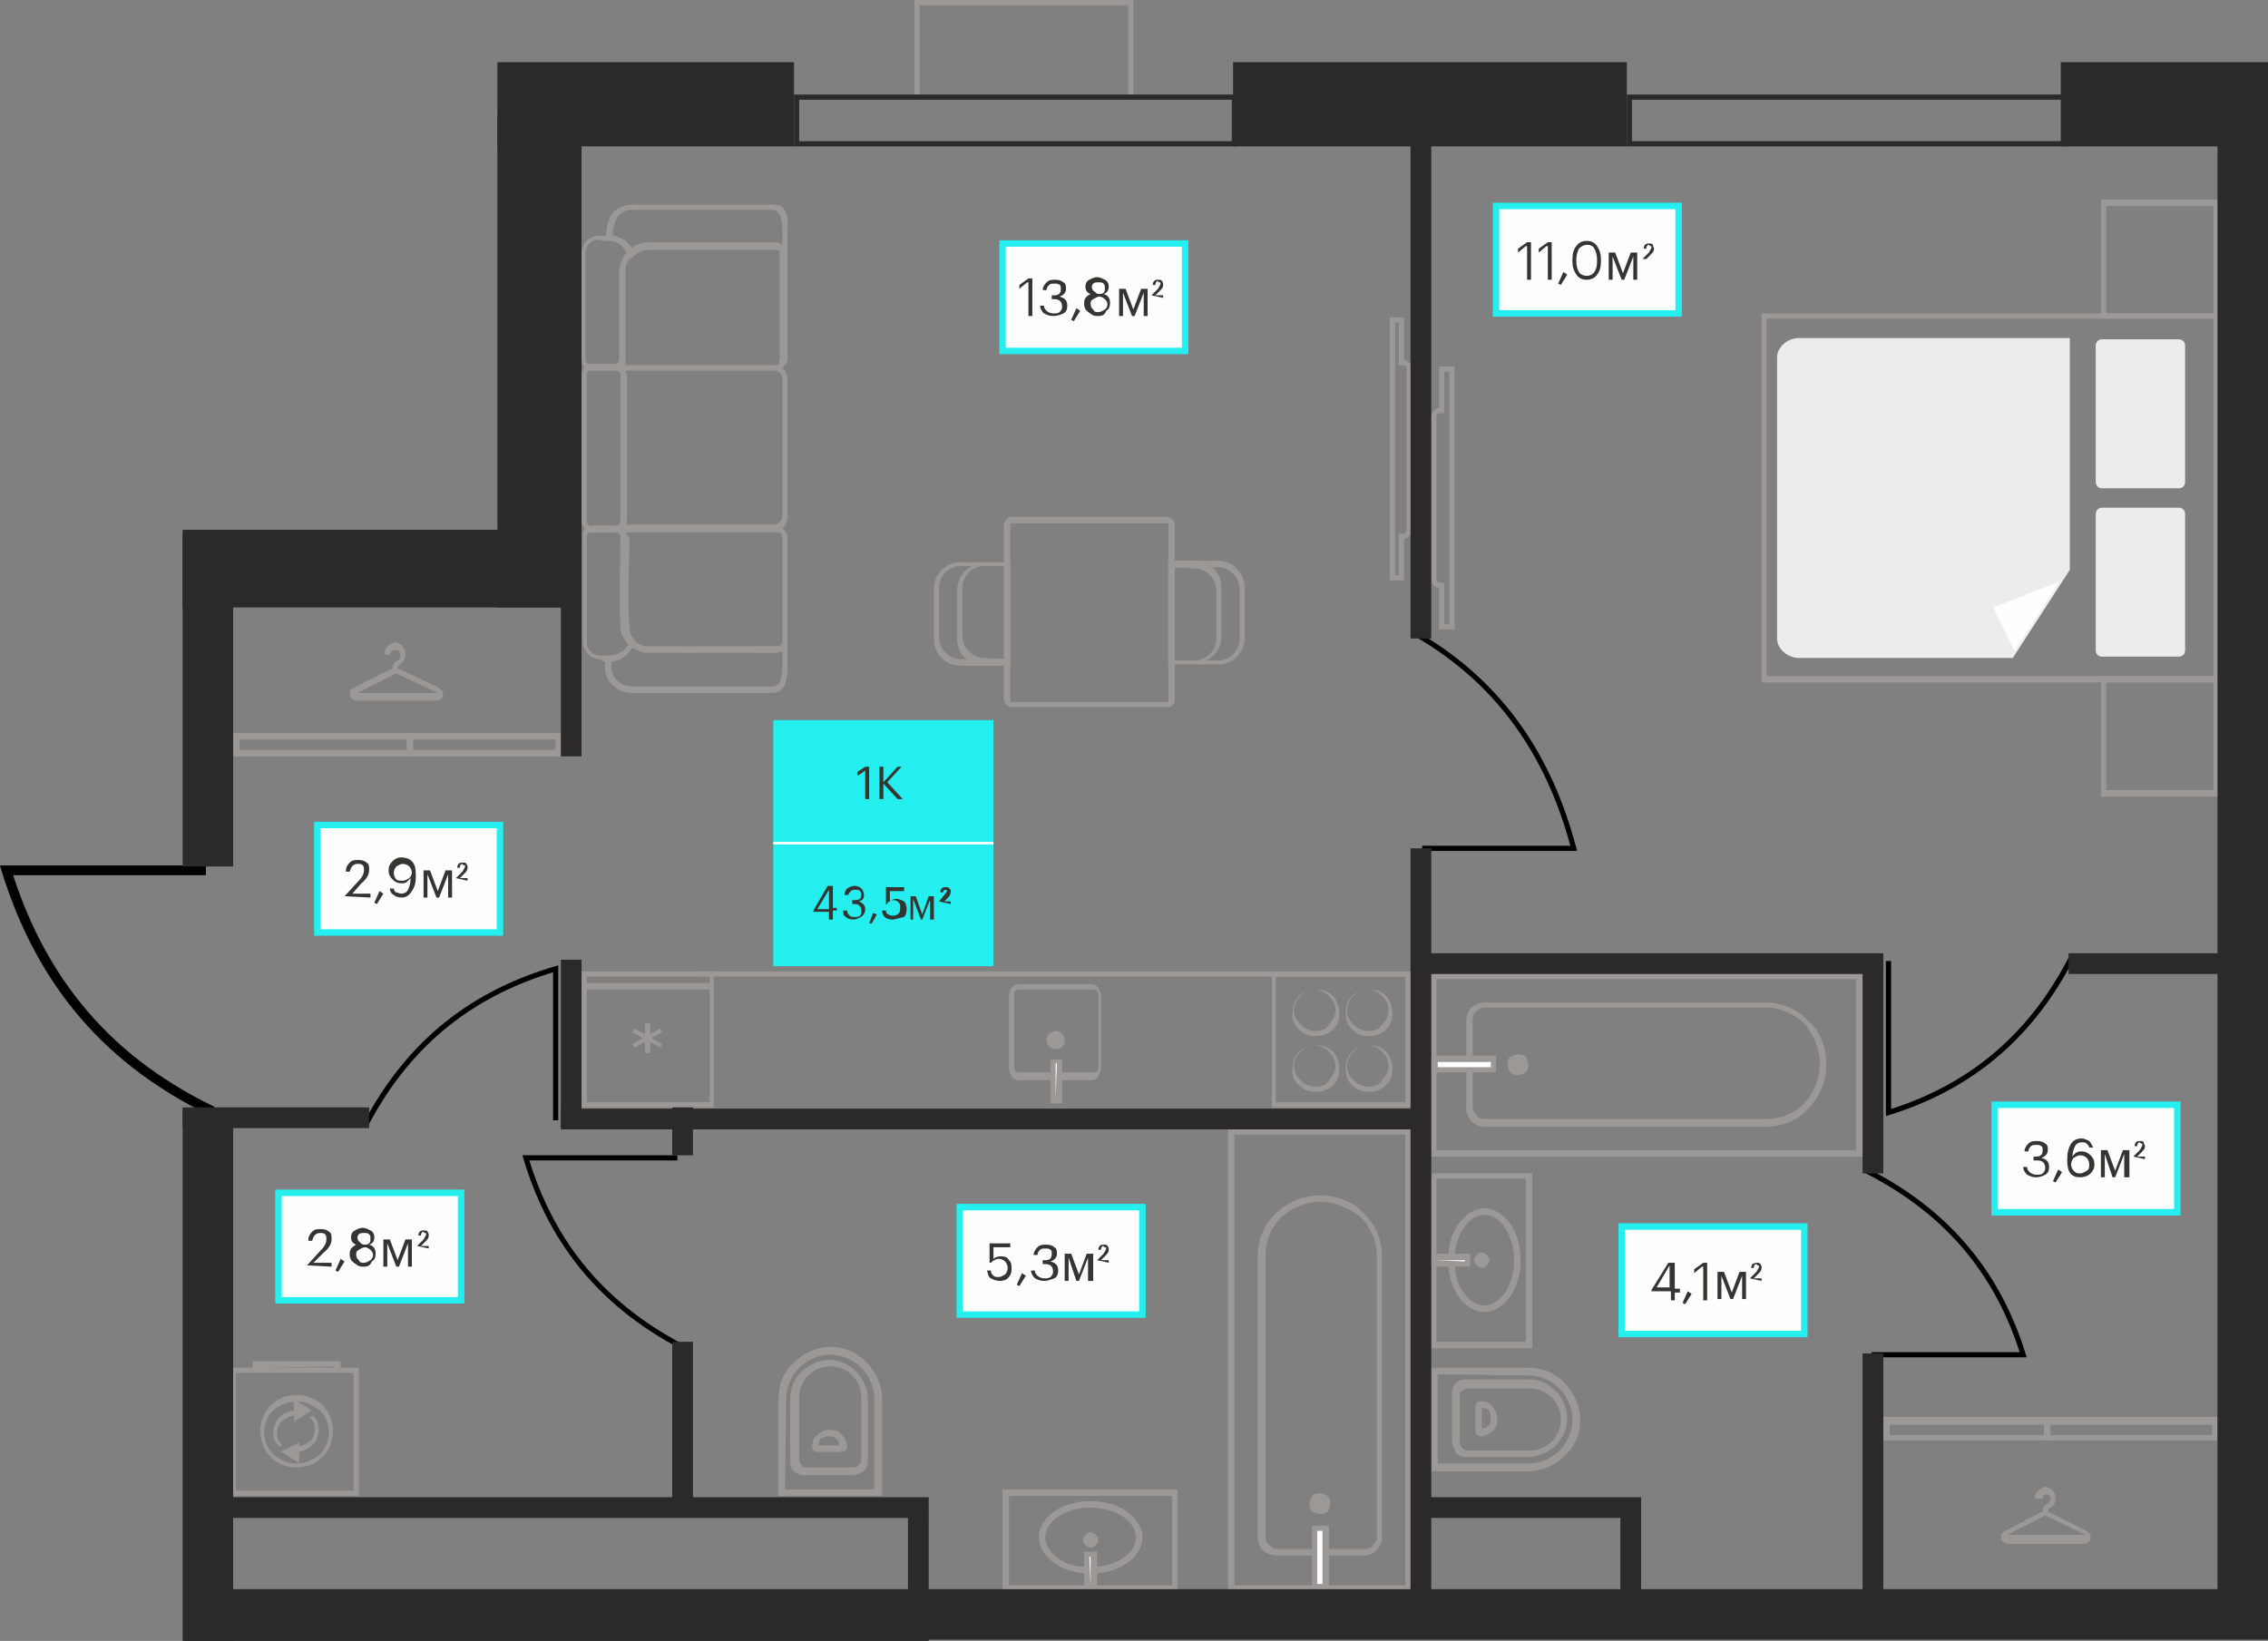 <?xml version="1.0" encoding="utf-8"?><!--Generator: Adobe Illustrator 26.1.0, SVG Export Plug-In . SVG Version: 6.00 Build 0)--><svg version="1.1" id="Слой_1" xmlns:xodm="http://www.corel.com/coreldraw/odm/2003" xmlns="http://www.w3.org/2000/svg" xmlns:xlink="http://www.w3.org/1999/xlink" x="0px" y="0px" viewBox="0 0 175.1 126.7" style="enable-background:new 0 0 175.1 126.7;" xml:space="preserve"><rect x="0" y="0" width="175.1" height="126.7" fill="#808080" stroke="none"/><style type="text/css">.st0{fill:#9C9895;}
	.st1{fill-rule:evenodd;clip-rule:evenodd;fill:#EBECEC;}
	.st2{fill-rule:evenodd;clip-rule:evenodd;fill:#FEFEFE;}
	.st3{fill:#9C9895;stroke:#9C9895;stroke-width:0.4;stroke-miterlimit:10;}
	.st4{fill:none;stroke:#9C9895;stroke-width:0.4;stroke-miterlimit:10;}
	.st5{fill:none;stroke:#000000;stroke-width:0.75;stroke-miterlimit:10;}
	.st6{fill-rule:evenodd;clip-rule:evenodd;fill:#2B2A29;}
	.st7{fill:none;stroke:#000000;stroke-width:0.4;stroke-miterlimit:10;}
	.st8{fill:#2B2A29;}
	.st9{fill:#24EEEE;}
	.st10{enable-background:new    ;}
	.st11{fill:#363431;}
	.st12{fill:#FEFEFE;}
	.st13{fill:#FEFEFE;stroke:#24EEEE;stroke-width:0.5;stroke-miterlimit:10;}</style><g><g id="_2455642719056"><path class="st0" d="M170.9,52.6h-8.3V61h8.3V52.6z M162.4,52.2h9v9.3h-9.2v-9.3H162.4L162.4,52.2z"/><path class="st0" d="M170.9,15.9h-8.3v8.3h8.3V15.9z M162.4,15.4h9v9.2h-9.2v-9.2L162.4,15.4L162.4,15.4z"/><path class="st0" d="M170.9,24.6h-34.5v27.6h34.5V24.6z M136.2,24.2h35.2v28.5H136V24.2H136.2z"/><path class="st1" d="M168.2,50.7h-5.9c-0.3,0-0.5-0.2-0.5-0.5V39.7c0-0.3,0.2-0.5,0.5-0.5h5.9c0.3,0,0.5,0.2,0.5,0.5v10.5
			C168.7,50.5,168.5,50.7,168.2,50.7z"/><path class="st1" d="M168.2,37.7h-5.9c-0.3,0-0.5-0.2-0.5-0.5V26.7c0-0.3,0.2-0.5,0.5-0.5h5.9c0.3,0,0.5,0.2,0.5,0.5v10.5
			C168.7,37.5,168.5,37.7,168.2,37.7z"/><path class="st1" d="M155.4,50.8h-16.5c-0.9,0-1.7-0.7-1.7-1.5V27.6c0-0.8,0.8-1.5,1.7-1.5h20.9V44
			C159.8,44,155.4,50.8,155.4,50.8z"/><path class="st2" d="M155.6,50.2l3.4-5.3l-5.1,2l1.6,3.3C155.4,50.2,155.5,50.2,155.6,50.2z"/></g><g id="_2492929992624"><path class="st0" d="M108.7,122.8H94.8c0-11.8,0-23.9,0-35.7h14.1v35.7H108.7z M95.3,122.4h13.2V87.6H95.3V122.4z"/><path class="st0" d="M101.9,92.3L101.9,92.3c1.4,0,2.6,0.5,3.4,1.4c0.9,0.9,1.4,2,1.4,3.3v21.7c0,0.4-0.2,0.7-0.4,1
			c-0.2,0.2-0.6,0.4-1,0.4h-6.8c-0.4,0-0.7-0.2-1-0.4c-0.2-0.2-0.4-0.6-0.4-1V97c0-1.3,0.5-2.5,1.4-3.3
			C99.4,92.8,100.6,92.3,101.9,92.3L101.9,92.3z M102,92.8L102,92.8c-1.3,0-2.3,0.5-3.1,1.2c-0.8,0.8-1.2,1.8-1.2,3v21.7
			c0,0.2,0.1,0.5,0.3,0.6c0.2,0.2,0.4,0.3,0.6,0.3h6.8c0.2,0,0.5-0.1,0.6-0.3c0.2-0.2,0.3-0.4,0.3-0.6V97c0-1.2-0.5-2.2-1.2-3
			C104.2,93.3,103.1,92.8,102,92.8z"/><polygon class="st2" points="101.5,122.6 101.5,118 102.3,118 102.3,122.6 		"/><path class="st0" d="M101.3,122.6v-4.8h1.3v5.1h-1.3V122.6z M101.7,118.2v4.1h0.4v-4.1H101.7z"/><path class="st0" d="M102.5,116.1c0-0.3-0.3-0.6-0.6-0.6s-0.6,0.3-0.6,0.6c0,0.3,0.3,0.6,0.6,0.6S102.5,116.5,102.5,116.1z"/><path class="st0" d="M102.3,116.1c0-0.1,0-0.2-0.1-0.3c-0.1-0.1-0.2-0.1-0.3-0.1c-0.1,0-0.2,0-0.3,0.1c-0.1,0.1-0.1,0.2-0.1,0.3
			c0,0.1,0,0.2,0.1,0.3c0.1,0.1,0.2,0.1,0.3,0.1c0.1,0,0.2,0,0.3-0.1C102.2,116.3,102.3,116.2,102.3,116.1L102.3,116.1z
			 M102.5,115.5c0.2,0.2,0.2,0.4,0.2,0.6s-0.1,0.4-0.2,0.6c-0.2,0.2-0.4,0.2-0.6,0.2s-0.4-0.1-0.6-0.2c-0.2-0.2-0.2-0.4-0.2-0.6
			s0.1-0.4,0.2-0.6c0.2-0.2,0.4-0.2,0.6-0.2S102.3,115.4,102.5,115.5L102.5,115.5z"/></g><g id="_2492929992384"><path class="st0" d="M67.7,115.5h-7.6V108c0-1.1,0.4-2.1,1.2-2.8c0.7-0.7,1.7-1.2,2.8-1.2s2.1,0.4,2.8,1.2
			c0.7,0.7,1.2,1.7,1.2,2.8v7.5H67.7L67.7,115.5z M60.6,115h6.9v-7c0-0.9-0.4-1.8-1-2.4s-1.5-1-2.4-1s-1.8,0.4-2.4,1s-1,1.5-1,2.4
			L60.6,115L60.6,115z"/><path class="st0" d="M65.8,113.9h-3.7c-0.3,0-0.6-0.1-0.8-0.3c-0.2-0.2-0.3-0.5-0.3-0.8V108c0-0.8,0.3-1.5,0.9-2.1
			c0.5-0.5,1.3-0.9,2.1-0.9s1.5,0.3,2.1,0.9c0.5,0.5,0.9,1.3,0.9,2.1v4.8c0,0.3-0.1,0.6-0.3,0.8C66.4,113.7,66.1,113.9,65.8,113.9
			L65.8,113.9z M62.2,113.3h3.7c0.2,0,0.3-0.1,0.4-0.2s0.2-0.2,0.2-0.4v-4.8c0-0.7-0.3-1.3-0.7-1.7c-0.4-0.4-1-0.7-1.7-0.7
			c-0.7,0-1.3,0.3-1.7,0.7c-0.4,0.4-0.7,1-0.7,1.7v4.8c0,0.2,0.1,0.3,0.2,0.4C61.9,113.3,62,113.3,62.2,113.3L62.2,113.3z"/><path class="st0" d="M64.9,112.1h-1.8c-0.1,0-0.2-0.1-0.3-0.1c-0.1-0.1-0.1-0.2-0.1-0.3l0,0c0-0.4,0.1-0.7,0.4-0.9
			c0.2-0.2,0.6-0.4,0.9-0.4h0.1c0.4,0,0.7,0.1,0.9,0.4c0.2,0.2,0.4,0.6,0.4,0.9l0,0c0,0.1-0.1,0.2-0.1,0.3
			C65.1,112.1,65,112.1,64.9,112.1L64.9,112.1z M63.2,111.6h1.6c0-0.2-0.1-0.4-0.2-0.5s-0.3-0.2-0.6-0.2h-0.1
			c-0.2,0-0.4,0.1-0.6,0.2C63.3,111.2,63.2,111.4,63.2,111.6L63.2,111.6z"/></g><g id="_2492929993392"><path class="st0" d="M90.5,122.4v-6.9H77.9v6.9H90.5z M90.9,115.3v7.5H77.4V115h13.5V115.3L90.9,115.3z"/><path class="st0" d="M84.2,121c1,0,1.9-0.3,2.5-0.7c0.6-0.4,1-1,1-1.6s-0.4-1.2-1-1.6s-1.5-0.7-2.5-0.7s-1.9,0.3-2.5,0.7
			c-0.6,0.4-1,1-1,1.6s0.4,1.2,1,1.6C82.3,120.8,83.2,121,84.2,121z M87,120.7c-0.7,0.5-1.7,0.8-2.8,0.8c-1.1,0-2.1-0.3-2.8-0.8
			c-0.7-0.5-1.2-1.2-1.2-2s0.5-1.5,1.2-2s1.7-0.8,2.8-0.8c1.1,0,2.1,0.3,2.8,0.8c0.7,0.5,1.2,1.2,1.2,2S87.7,120.2,87,120.7z"/><polygon class="st2" points="84.4,122.6 84.4,120 83.9,120 83.9,122.6 		"/><path class="st0" d="M84.2,122.4v-2.2h-0.1L84.2,122.4L84.2,122.4z M84.7,120v2.9h-1v-3.1h1V120z"/><path class="st0" d="M84.5,118.9c0-0.2-0.2-0.4-0.4-0.4c-0.2,0-0.4,0.2-0.4,0.4c0,0.2,0.2,0.4,0.4,0.4
			C84.4,119.3,84.5,119.1,84.5,118.9z M84.3,118.9C84.3,118.9,84.2,119,84.3,118.9c-0.1,0.1-0.2,0-0.2,0
			C84.1,118.8,84.1,118.8,84.3,118.9C84.2,118.8,84.3,118.8,84.3,118.9z"/><path class="st0" d="M84.6,118.5c0.1,0.1,0.2,0.3,0.2,0.4c0,0.2-0.1,0.3-0.2,0.4s-0.3,0.2-0.4,0.2c-0.2,0-0.3-0.1-0.4-0.2
			s-0.2-0.3-0.2-0.4s0.1-0.3,0.2-0.4s0.3-0.2,0.4-0.2S84.5,118.4,84.6,118.5L84.6,118.5z M84.3,119L84.3,119L84.3,119z M84.3,119
			L84.3,119L84.3,119L84.3,119L84.3,119z M84.2,118.9L84.2,118.9L84.2,118.9C84.2,119,84.3,119,84.2,118.9L84.2,118.9L84.2,118.9z
			 M84.2,118.9L84.2,118.9C84.1,119,84.2,119,84.2,118.9L84.2,118.9z M84.2,118.9L84.2,118.9L84.2,118.9z M84.2,118.9L84.2,118.9
			C84.1,118.8,84.1,118.9,84.2,118.9L84.2,118.9z M84.2,118.9L84.2,118.9C84.3,118.9,84.3,118.8,84.2,118.9L84.2,118.9L84.2,118.9
			L84.2,118.9L84.2,118.9L84.2,118.9L84.2,118.9L84.2,118.9L84.2,118.9z M84.2,118.9L84.2,118.9C84.2,118.8,84.1,118.8,84.2,118.9
			L84.2,118.9z M84.1,118.8L84.1,118.8L84.1,118.8z M84.2,118.9L84.2,118.9L84.2,118.9z M84.3,118.8
			C84.3,118.8,84.2,118.8,84.3,118.8L84.3,118.8L84.3,118.8L84.3,118.8L84.3,118.8z M84.3,119C84.3,119,84.3,118.9,84.3,119
			L84.3,119z M84.2,118.9L84.2,118.9C84.1,118.9,84.1,119,84.2,118.9L84.2,118.9z"/></g><g id="_2492929995888"><path class="st0" d="M18.2,115.1h9.1V106h-9.1V115.1z M27.5,115.5h-9.6v-9.9h9.8c0,3.3,0,6.6,0,9.9H27.5z"/><path class="st0" d="M22.9,113c0.7,0,1.3-0.3,1.8-0.7c0.4-0.4,0.7-1.1,0.7-1.7c0-0.7-0.3-1.3-0.7-1.7c-0.5-0.4-1.1-0.7-1.8-0.7
			s-1.3,0.3-1.8,0.7s-0.7,1.1-0.7,1.7c0,0.7,0.3,1.3,0.7,1.7C21.6,112.7,22.2,113,22.9,113L22.9,113z M24.9,112.5
			c-0.5,0.5-1.2,0.8-2,0.8s-1.5-0.3-2-0.8s-0.8-1.2-0.8-2s0.3-1.5,0.8-2s1.2-0.8,2-0.8s1.5,0.3,2,0.8s0.8,1.2,0.8,2
			S25.4,112,24.9,112.5L24.9,112.5z"/><path class="st0" d="M21.6,111.7c-0.2-0.2-0.3-0.3-0.4-0.5s-0.1-0.4-0.1-0.6c0-0.5,0.2-0.9,0.5-1.2s0.8-0.5,1.2-0.5v0.4
			c-0.4,0-0.7,0.2-1,0.4s-0.4,0.6-0.4,1c0,0.2,0,0.3,0.1,0.5s0.2,0.3,0.3,0.4L21.6,111.7L21.6,111.7z M24.2,109.3
			c0.1,0.2,0.3,0.3,0.3,0.5c0.1,0.2,0.1,0.4,0.1,0.6c0,0.5-0.2,0.9-0.5,1.2s-0.8,0.5-1.2,0.5v-0.4c0.4,0,0.7-0.2,1-0.4
			s0.4-0.6,0.4-1c0-0.2,0-0.3-0.1-0.5s-0.2-0.3-0.3-0.4L24.2,109.3L24.2,109.3z"/><path class="st0" d="M19.8,105.6h6v-0.1L19.8,105.6L19.8,105.6z M26.1,105.9h-6.6v-0.8h6.8v0.8H26.1z"/><polygon class="st3" points="22.9,108.4 22.9,109.4 23.7,108.9 		"/><polygon class="st3" points="22.9,111.7 22.1,112.1 22.9,112.6 		"/></g><g id="_2492929998384"><path class="st0" d="M90.1,54.6h-12c-0.1,0-0.3-0.1-0.4-0.2c-0.1-0.1-0.2-0.2-0.2-0.4V40.5c0-0.1,0.1-0.3,0.2-0.4s0.2-0.2,0.4-0.2
			h12c0.1,0,0.3,0.1,0.4,0.2s0.2,0.2,0.2,0.4v13.6c0,0.1-0.1,0.3-0.2,0.4C90.4,54.6,90.2,54.6,90.1,54.6L90.1,54.6z M78.1,54.2h12
			h0.1c0,0,0,0,0-0.1V40.5v-0.1c0,0,0,0-0.1,0h-12H78c0,0,0,0,0,0.1v13.6C78,54.1,78,54.2,78.1,54.2C78,54.2,78,54.2,78.1,54.2
			L78.1,54.2z"/><g><path class="st0" d="M78,43.6v7.8h-3.8c-0.6,0-1.1-0.2-1.5-0.6s-0.6-0.9-0.6-1.5v-3.8c0-0.6,0.2-1.1,0.6-1.5s0.9-0.6,1.5-0.6H78
				V43.6L78,43.6z M77.6,50.9v-7.2h-3.4c-0.5,0-0.9,0.2-1.2,0.5c-0.3,0.3-0.5,0.7-0.5,1.2v3.8c0,0.5,0.2,0.9,0.5,1.2
				s0.7,0.5,1.2,0.5H77.6L77.6,50.9z"/><path class="st0" d="M78,43.6v7.8h-2c-0.6,0-1.1-0.2-1.5-0.6s-0.6-0.9-0.6-1.5v-3.7c0-0.6,0.2-1.1,0.6-1.5s0.9-0.6,1.5-0.6
				L78,43.6L78,43.6L78,43.6z M77.6,50.9v-7.2H76c-0.5,0-0.9,0.2-1.2,0.5c-0.3,0.3-0.5,0.7-0.5,1.2v3.7c0,0.5,0.2,0.9,0.5,1.2
				s0.7,0.5,1.2,0.5L77.6,50.9L77.6,50.9z"/><path class="st0" d="M90.6,43.8V51H94c0.5,0,0.9-0.2,1.2-0.5c0.3-0.3,0.5-0.7,0.5-1.2v-3.8c0-0.5-0.2-0.9-0.5-1.2
				s-0.7-0.5-1.2-0.5H90.6L90.6,43.8z M90.2,51.1v-7.8H94c0.6,0,1.1,0.2,1.5,0.6s0.6,0.9,0.6,1.5v3.8c0,0.6-0.2,1.1-0.6,1.5
				s-0.9,0.6-1.5,0.6h-3.8V51.1L90.2,51.1z"/><path class="st0" d="M90.6,43.8V51h1.6c0.5,0,0.9-0.2,1.2-0.5c0.3-0.3,0.5-0.7,0.5-1.2v-3.7c0-0.5-0.2-0.9-0.5-1.2
				s-0.7-0.5-1.2-0.5L90.6,43.8L90.6,43.8z M90.2,51.1v-7.8h2c0.6,0,1.1,0.2,1.5,0.6s0.6,0.9,0.6,1.5v3.7c0,0.6-0.2,1.1-0.6,1.5
				s-0.9,0.6-1.5,0.6L90.2,51.1L90.2,51.1L90.2,51.1z"/></g></g><path class="st4" d="M107.5,24.7v19.9h0.7v-3.2h0.1c0.3,0,0.5-0.2,0.5-0.5V28.5c0-0.3-0.2-0.5-0.5-0.5h-0.1v-3.3H107.5z"/><path class="st4" d="M112.1,28.5v19.9h-0.8v-3.2h-0.1c-0.3,0-0.5-0.2-0.5-0.5V32.2c0-0.3,0.2-0.5,0.5-0.5h0.1v-3.2H112.1z"/><g id="_2492930000112"><g><path class="st0" d="M45.3,76.4v8.7h9.5v-8.7H45.3z M44.9,85.3V76h10.2v9.5H44.9V85.3L44.9,85.3z"/><path class="st0" d="M45.3,75.9h9.5v-0.5h-9.5V75.9z M54.9,76.3h-10V75h10.2v1.3H54.9z"/><polygon class="st0" points="51.1,79.7 49,80.9 48.8,80.6 51,79.4 			"/><polygon class="st0" points="51,80.9 48.8,79.7 49,79.4 51.1,80.6 			"/><polygon class="st0" points="50.2,79 50.2,81.3 49.8,81.3 49.8,79 			"/></g><g><path class="st0" d="M77.9,76.9v5.6c0,0.2,0.1,0.4,0.2,0.6s0.3,0.3,0.5,0.3h5.7c0.2,0,0.4-0.1,0.5-0.3c0.1-0.2,0.2-0.4,0.2-0.6
				v-5.6c0-0.2-0.1-0.4-0.2-0.6S84.5,76,84.3,76h-5.7c-0.2,0-0.4,0.1-0.5,0.3C78,76.4,77.9,76.7,77.9,76.9L77.9,76.9z M78.3,82.4
				v-5.6c0-0.1,0-0.3,0.1-0.3c0.1-0.1,0.2-0.1,0.3-0.1h5.7c0.1,0,0.2,0,0.3,0.1c0.1,0.1,0.1,0.2,0.1,0.3v5.6c0,0.1,0,0.3-0.1,0.3
				c-0.1,0.1-0.2,0.1-0.3,0.1h-5.7c-0.1,0-0.2,0-0.3-0.1C78.4,82.7,78.3,82.6,78.3,82.4z"/><path class="st0" d="M81,80.4c0-0.3,0.3-0.6,0.6-0.6c0.3,0,0.6,0.3,0.6,0.6S81.9,81,81.6,81C81.3,80.9,81,80.7,81,80.4z"/><path class="st0" d="M81.2,80.4c0-0.1,0-0.2,0.1-0.3c0.1-0.1,0.2-0.1,0.3-0.1s0.2,0,0.3,0.1s0.1,0.2,0.1,0.3s0,0.2-0.1,0.3
				c-0.1,0.1-0.2,0.1-0.3,0.1s-0.2,0-0.3-0.1C81.2,80.6,81.2,80.5,81.2,80.4L81.2,80.4z M81,79.8c-0.1,0.1-0.2,0.3-0.2,0.5
				s0.1,0.4,0.2,0.5s0.3,0.2,0.5,0.2s0.4-0.1,0.5-0.2s0.2-0.3,0.2-0.5s-0.1-0.4-0.2-0.5s-0.3-0.2-0.5-0.2
				C81.4,79.6,81.2,79.7,81,79.8L81,79.8z"/><polygon class="st2" points="81.3,82 81.3,85 81.8,85 81.8,82 			"/><path class="st0" d="M81.1,82v3.2H82v-3.4h-0.9V82L81.1,82z M81.5,84.8v-2.7h0.1L81.5,84.8L81.5,84.8z"/></g><g><path class="st0" d="M98.5,85.1v-9.7h10v9.7H98.5z M98.2,75.3v10.2H109V75.1H98.2V75.3z"/><path class="st0" d="M105.6,83.9c-0.4,0-0.8-0.2-1.1-0.5s-0.5-0.6-0.5-1.1c0-0.4,0.2-0.8,0.5-1.1c0.3-0.3,0.6-0.5,1.1-0.5
				c0.4,0,0.8,0.2,1.1,0.5c0.3,0.3,0.5,0.6,0.5,1.1s-0.2,0.8-0.5,1.1C106.5,83.8,106.1,83.9,105.6,83.9z M104.4,83.8
				c0.4,0.4,0.8,0.5,1.3,0.5s1-0.2,1.3-0.5c0.4-0.4,0.5-0.8,0.5-1.3s-0.2-1-0.5-1.3c-0.4-0.4-0.8-0.5-1.3-0.5s-1,0.2-1.3,0.5
				c-0.4,0.4-0.5,0.8-0.5,1.3S104,83.5,104.4,83.8L104.4,83.8z"/><path class="st0" d="M105.6,79.6c-0.4,0-0.8-0.2-1.1-0.5S104,78.5,104,78c0-0.4,0.2-0.8,0.5-1.1c0.3-0.3,0.6-0.5,1.1-0.5
				s0.8,0.2,1.1,0.5c0.3,0.3,0.5,0.6,0.5,1.1c0,0.4-0.2,0.8-0.5,1.1C106.5,79.5,106.1,79.6,105.6,79.6L105.6,79.6z M104.4,79.5
				c0.4,0.4,0.8,0.5,1.3,0.5s1-0.2,1.3-0.5c0.4-0.4,0.5-0.8,0.5-1.3s-0.2-1-0.5-1.3c-0.4-0.4-0.8-0.5-1.3-0.5s-1,0.2-1.3,0.5
				c-0.4,0.4-0.5,0.8-0.5,1.3S104,79.1,104.4,79.5z"/><path class="st0" d="M101.5,83.9c-0.4,0-0.8-0.2-1.1-0.5s-0.5-0.6-0.5-1.1c0-0.4,0.2-0.8,0.5-1.1c0.3-0.3,0.6-0.5,1.1-0.5
				c0.4,0,0.8,0.2,1.1,0.5s0.5,0.6,0.5,1.1c0,0.4-0.2,0.8-0.5,1.1C102.4,83.8,102,83.9,101.5,83.9L101.5,83.9z M100.3,83.8
				c0.4,0.4,0.8,0.5,1.3,0.5s1-0.2,1.3-0.5c0.4-0.4,0.5-0.8,0.5-1.3s-0.2-1-0.5-1.3c-0.4-0.4-0.8-0.5-1.3-0.5s-1,0.2-1.3,0.5
				c-0.4,0.4-0.5,0.8-0.5,1.3C99.7,83,99.9,83.5,100.3,83.8L100.3,83.8z"/><path class="st0" d="M101.5,79.6c-0.4,0-0.8-0.2-1.1-0.5s-0.5-0.6-0.5-1.1c0-0.4,0.2-0.8,0.5-1.1c0.3-0.3,0.6-0.5,1.1-0.5
				c0.4,0,0.8,0.2,1.1,0.5s0.5,0.6,0.5,1.1c0,0.4-0.2,0.8-0.5,1.1C102.4,79.5,102,79.6,101.5,79.6L101.5,79.6z M100.3,79.5
				c0.4,0.4,0.8,0.5,1.3,0.5s1-0.2,1.3-0.5c0.4-0.4,0.5-0.8,0.5-1.3s-0.2-1-0.5-1.3c-0.4-0.4-0.8-0.5-1.3-0.5s-1,0.2-1.3,0.5
				c-0.4,0.4-0.5,0.8-0.5,1.3C99.7,78.6,99.9,79.1,100.3,79.5z"/></g><polygon class="st0" points="108.9,75 54.2,75 54.2,75.4 108.9,75.4 		"/></g><g id="_2492952656144"><path class="st0" d="M46.7,50.8v0.6c0,0.6,0.2,1.1,0.6,1.5s0.9,0.6,1.5,0.6h10.8c1,0,1.2-0.9,1.2-2.1c0-0.3,0-0.6,0-0.9
			c0-0.3,0-0.7,0-1h-0.4c0,0.1,0,0.2-0.1,0.3s-0.2,0.1-0.3,0.1c-3,0-7.3,0.3-10,0c-0.6,0-1-0.4-1-0.4l-0.2-0.2l-0.1,0.3
			c-0.1,0.3-0.3,0.6-0.6,0.8s-0.6,0.3-1,0.3h-0.2L46.7,50.8L46.7,50.8z M47.2,51.4V51c0.4,0,0.7-0.2,1-0.4s0.5-0.4,0.6-0.7
			c0.2,0.2,0.6,0.4,1.1,0.4c3.1,0.2,7,0,10.3,0l0,0c0.1,0,0.1,0,0.2-0.1v0.3c0,0.3,0,0.6,0,0.9c0,0.9-0.1,1.6-0.8,1.6H48.8
			c-0.5,0-0.9-0.2-1.2-0.5C47.4,52.3,47.2,51.9,47.2,51.4L47.2,51.4z"/><path class="st0" d="M59.7,15.8H48.9c-0.8,0-1.4,0.3-1.7,0.8s-0.4,1.1-0.4,1.8v0.2H47c0.4,0,0.7,0.1,1,0.3
			c0.3,0.2,0.5,0.5,0.6,0.8l0.1,0.3l0.2-0.2c0.2-0.2,0.4-0.3,0.6-0.4s0.4-0.1,0.6-0.1H60c0.1,0,0.2,0,0.3,0.1s0.1,0.2,0.1,0.3h0.4
			c0-0.3,0-0.7,0-1s0-0.6,0-0.9C60.9,16.6,60.7,15.8,59.7,15.8L59.7,15.8z M48.8,16.2h10.8c0.6,0,0.8,0.7,0.8,1.6c0,0.3,0,0.6,0,0.9
			V19c-0.1-0.1-0.3-0.1-0.4-0.1h-9.9c-0.2,0-0.5,0-0.7,0.1s-0.3,0.1-0.5,0.3c-0.2-0.3-0.4-0.5-0.6-0.7c-0.3-0.2-0.6-0.3-1-0.4
			c0-0.5,0.1-1,0.3-1.3C47.8,16.5,48.2,16.2,48.8,16.2L48.8,16.2z"/><path class="st0" d="M47.5,40.6h-1.8c-0.1,0-0.2,0-0.3-0.1s-0.1-0.2-0.1-0.3V29c0-0.1,0-0.2,0.1-0.3c0.1-0.1,0.2-0.1,0.3-0.1h1.8
			c0.1,0,0.2,0,0.3,0.1s0.1,0.2,0.1,0.3v11.2c0,0.1,0,0.2-0.1,0.3S47.6,40.6,47.5,40.6z M45.7,41.1h1.8c0.2,0,0.4-0.1,0.6-0.2
			c0.2-0.2,0.2-0.4,0.2-0.6V29c0-0.2-0.1-0.4-0.2-0.6c-0.2-0.2-0.4-0.2-0.6-0.2h-1.8c-0.2,0-0.4,0.1-0.6,0.2
			c-0.2,0.2-0.2,0.4-0.2,0.6v11.2c0,0.2,0.1,0.4,0.2,0.6C45.2,41,45.4,41.1,45.7,41.1z"/><path class="st0" d="M59.7,28.2H47.5v0.4c0.1,0,0.2,0,0.3,0.1s0.1,0.2,0.1,0.3v11.2c0,0.1,0,0.2-0.1,0.3s-0.2,0.1-0.3,0.1V41h12.2
			c0.3,0,0.6-0.1,0.8-0.3s0.3-0.5,0.3-0.8V29.3c0-0.3-0.1-0.6-0.3-0.8C60.3,28.3,60,28.2,59.7,28.2L59.7,28.2z M48.3,28.6h11.5
			c0.2,0,0.3,0.1,0.4,0.2s0.2,0.3,0.2,0.4v10.7c0,0.2-0.1,0.3-0.2,0.4c-0.1,0.1-0.3,0.2-0.4,0.2H48.3c0.1-0.1,0.1-0.3,0.1-0.4V29
			C48.4,28.9,48.3,28.8,48.3,28.6z"/><path class="st0" d="M59.9,28.2H48.2c0,0.1-0.1,0.1-0.1,0.2c-0.2,0.2-0.4,0.2-0.6,0.2h12.4c0.2,0,0.5-0.1,0.6-0.3
			c0.2-0.2,0.3-0.4,0.3-0.6v-8.1c0-0.2-0.1-0.5-0.3-0.6c-0.2-0.2-0.4-0.3-0.6-0.3H50c-0.3,0-0.5,0.1-0.8,0.2
			C49,19,48.9,19,48.8,19.1c0,0.1,0.1,0.2,0.1,0.3v0.1l-0.1,0.1c0.2-0.1,0.3-0.3,0.5-0.3c0.2-0.1,0.4-0.1,0.6-0.1h9.9
			c0.1,0,0.2,0,0.3,0.1s0.1,0.2,0.1,0.3v8.1c0,0.1,0,0.2-0.1,0.3C60.2,28.1,60.1,28.2,59.9,28.2L59.9,28.2z M48.4,20.7
			c0.1-0.4,0.3-0.8,0.5-1c-0.2,0.2-0.3,0.3-0.4,0.6C48.5,20.5,48.4,20.6,48.4,20.7L48.4,20.7z"/><path class="st0" d="M46.9,18.2h-0.6c-0.4,0-0.8,0.2-1,0.4c-0.3,0.3-0.4,0.6-0.4,1v8.2c0,0.2,0.1,0.4,0.2,0.6
			c0.2,0.2,0.4,0.2,0.6,0.2h1.8c0.2,0,0.4-0.1,0.6-0.2c0.2-0.2,0.2-0.4,0.2-0.6V21c0-0.2,0-0.5,0.1-0.7s0.2-0.4,0.4-0.6l0.1-0.1
			v-0.1c-0.1-0.4-0.4-0.7-0.8-1c-0.3-0.2-0.7-0.4-1.2-0.4l0,0L46.9,18.2L46.9,18.2z M46.6,18.6H47c0.3,0,0.7,0.1,0.9,0.3
			c0.2,0.2,0.4,0.4,0.5,0.6c-0.2,0.2-0.3,0.4-0.4,0.6c-0.1,0.3-0.2,0.5-0.2,0.8v6.8c0,0.1,0,0.2-0.1,0.3c-0.1,0.1-0.2,0.1-0.3,0.1
			h-1.8c-0.1,0-0.2,0-0.3-0.1s-0.1-0.2-0.1-0.3v-8.2c0-0.3,0.1-0.5,0.3-0.7s0.4-0.3,0.7-0.3L46.6,18.6L46.6,18.6z"/><path class="st0" d="M46.9,50.6h-0.6c-0.3,0-0.5-0.1-0.7-0.3s-0.3-0.4-0.3-0.7v-8.1c0-0.1,0-0.2,0.1-0.3s0.2-0.1,0.3-0.1h1.8
			c0.1,0,0.2,0,0.3,0.1s0.1,0.2,0.1,0.3v6.8c0,0.3,0.1,0.6,0.2,0.8s0.2,0.4,0.4,0.6c-0.1,0.3-0.3,0.5-0.5,0.6
			c-0.3,0.2-0.6,0.3-0.9,0.3L46.9,50.6L46.9,50.6z M46.6,51.1H47c0.4,0,0.8-0.1,1.2-0.4c0.3-0.2,0.6-0.6,0.8-1v-0.1l-0.1-0.1
			c-0.2-0.2-0.3-0.3-0.4-0.6c-0.1-0.2-0.1-0.4-0.1-0.7v-6.8c0-0.2-0.1-0.4-0.2-0.6c-0.2-0.2-0.4-0.2-0.6-0.2h-1.8
			c-0.2,0-0.4,0.1-0.6,0.2C45,41,45,41.2,45,41.4v8.1c0,0.4,0.2,0.8,0.4,1c0.3,0.3,0.6,0.4,1,0.4L46.6,51.1L46.6,51.1z"/><path class="st0" d="M59.9,40.6H47.5V41c0.1,0,0.2,0,0.3,0.1s0.1,0.2,0.1,0.3c0,2.3-0.1,4.7,0,7l0,0c0,0.2,0.1,0.4,0.1,0.6
			c0.1,0.2,0.2,0.3,0.3,0.5c0.1,0.1,0.1,0.1,0.2,0.2c0.2,0.2,0.4,0.4,0.7,0.5c0.2,0.1,0.5,0.2,0.8,0.2h9.9c0.2,0,0.5-0.1,0.6-0.3
			c0.2-0.2,0.3-0.4,0.3-0.6v-8c0-0.2-0.1-0.5-0.3-0.6C60.4,40.7,60.2,40.6,59.9,40.6L59.9,40.6z M48.3,41.1H60c0.1,0,0.2,0,0.3,0.1
			s0.1,0.2,0.1,0.3v8c0,0.1,0,0.2-0.1,0.3s-0.2,0.1-0.3,0.1h-9.9c-0.2,0-0.4,0-0.6-0.1s-0.4-0.2-0.5-0.4l-0.1-0.1
			c-0.1-0.1-0.2-0.3-0.2-0.4c-0.1-0.1-0.1-0.3-0.1-0.5c-0.2-2.1,0-4.8,0-6.9C48.4,41.3,48.3,41.2,48.3,41.1L48.3,41.1z"/></g><g id="_2492952648560_00000147917595110246024040000010738277376186647443_"><path class="st0" d="M29.7,50.5c0-0.4,0.2-0.7,0.5-0.8c0.1,0,0.2-0.1,0.3-0.1s0.2,0,0.3,0.1c0.3,0.1,0.5,0.4,0.5,0.8
			c0,0.5-0.2,0.6-0.4,0.8c-0.1,0.1-0.2,0.1-0.2,0.3l3.2,1.5c0.1,0.1,0.2,0.2,0.3,0.3c0,0.1,0,0.2,0,0.3s-0.1,0.2-0.1,0.2
			c-0.1,0.1-0.2,0.2-0.4,0.2h-6.2c-0.2,0-0.3-0.1-0.4-0.2C27,53.8,27,53.7,27,53.7c0-0.1,0-0.2,0-0.3s0.1-0.2,0.3-0.3l3-1.5
			c0-0.4,0.2-0.5,0.4-0.6c0.1-0.1,0.2-0.1,0.2-0.4c0-0.2-0.1-0.3-0.2-0.4c0,0-0.1,0-0.2,0s-0.1,0-0.2,0c-0.1,0.1-0.2,0.2-0.2,0.4
			L29.7,50.5L29.7,50.5L29.7,50.5z M33.8,53.5L30.6,52l-3,1.5l0,0l0,0l0,0l0,0H33.8L33.8,53.5C33.8,53.6,33.8,53.6,33.8,53.5
			L33.8,53.5L33.8,53.5L33.8,53.5z"/><g><path class="st0" d="M31.9,57.1h11v0.8h-11L31.9,57.1L31.9,57.1z M43.1,56.6H31.4v1.8h11.9v-1.8H43.1L43.1,56.6z"/><path class="st0" d="M31.4,57.1H18.5v0.8h12.9V57.1z M18.2,56.6h13.6v1.8H17.9v-1.8H18.2z"/></g></g><g id="_2492929992624_00000106118978639606269340000013701674327809348013_"><path class="st0" d="M110.5,75.4v13.9c11.8,0,21.5,0,33.3,0V75.2h-33.3V75.4z M110.9,88.8V75.6h32.4v13.2
			C143.3,88.8,110.9,88.8,110.9,88.8z"/><path class="st0" d="M141,82.2L141,82.2c0-1.4-0.5-2.6-1.4-3.4c-0.9-0.9-2-1.4-3.3-1.4h-21.7c-0.4,0-0.7,0.2-1,0.4
			c-0.2,0.2-0.4,0.6-0.4,1v6.8c0,0.4,0.2,0.7,0.4,1c0.2,0.2,0.6,0.4,1,0.4h21.7c1.3,0,2.5-0.5,3.3-1.4C140.5,84.7,141,83.5,141,82.2
			L141,82.2z M140.5,82.1L140.5,82.1c0,1.3-0.5,2.3-1.2,3.1c-0.8,0.8-1.8,1.2-3,1.2h-21.7c-0.2,0-0.5-0.1-0.6-0.3
			c-0.2-0.2-0.3-0.4-0.3-0.6v-6.8c0-0.2,0.1-0.5,0.3-0.6c0.2-0.2,0.4-0.3,0.6-0.3h21.7c1.2,0,2.2,0.5,3,1.2
			C140,79.9,140.5,81,140.5,82.1z"/><polygon class="st2" points="110.7,82.6 115.3,82.6 115.3,81.8 110.7,81.8 		"/><path class="st0" d="M110.7,82.8h4.8v-1.3h-5.1v1.3H110.7z M115.1,82.4H111V82h4.1V82.4z"/><path class="st0" d="M117.2,81.6c0.3,0,0.6,0.3,0.6,0.6s-0.3,0.6-0.6,0.6c-0.3,0-0.6-0.3-0.6-0.6S116.8,81.6,117.2,81.6z"/><path class="st0" d="M117.2,81.8c0.1,0,0.2,0,0.3,0.1s0.1,0.2,0.1,0.3c0,0.1,0,0.2-0.1,0.3c-0.1,0.1-0.2,0.1-0.3,0.1
			s-0.2,0-0.3-0.1c-0.1-0.1-0.1-0.2-0.1-0.3c0-0.1,0-0.2,0.1-0.3C117,81.9,117.1,81.8,117.2,81.8L117.2,81.8z M117.8,81.6
			c-0.2-0.2-0.4-0.2-0.6-0.2s-0.4,0.1-0.6,0.2c-0.2,0.2-0.2,0.4-0.2,0.6s0.1,0.4,0.2,0.6c0.2,0.2,0.4,0.2,0.6,0.2s0.4-0.1,0.6-0.2
			c0.2-0.2,0.2-0.4,0.2-0.6S117.9,81.8,117.8,81.6L117.8,81.6z"/></g><g id="_2492929992384_00000021803505869465526590000013937895817033205657_"><path class="st0" d="M110.5,113.2v-7.6h7.5c1.1,0,2.1,0.4,2.8,1.2c0.7,0.7,1.2,1.7,1.2,2.8c0,1.1-0.4,2.1-1.2,2.8
			c-0.7,0.7-1.7,1.2-2.8,1.2h-7.5V113.2L110.5,113.2z M111,106.1v6.9h7c0.9,0,1.8-0.4,2.4-1s1-1.5,1-2.4s-0.4-1.8-1-2.4
			s-1.5-1-2.4-1L111,106.1L111,106.1z"/><path class="st0" d="M112.1,111.3v-3.7c0-0.3,0.1-0.6,0.3-0.8c0.2-0.2,0.5-0.3,0.8-0.3h4.8c0.8,0,1.5,0.3,2.1,0.9
			c0.5,0.5,0.9,1.3,0.9,2.1c0,0.8-0.3,1.5-0.9,2.1c-0.5,0.5-1.3,0.9-2.1,0.9h-4.8c-0.3,0-0.6-0.1-0.8-0.3
			C112.3,111.9,112.1,111.6,112.1,111.3L112.1,111.3z M112.7,107.7v3.7c0,0.2,0.1,0.3,0.2,0.4s0.2,0.2,0.4,0.2h4.8
			c0.7,0,1.3-0.3,1.7-0.7c0.4-0.4,0.7-1,0.7-1.7s-0.3-1.3-0.7-1.7c-0.4-0.4-1-0.7-1.7-0.7h-4.8c-0.2,0-0.3,0.1-0.4,0.2
			C112.7,107.4,112.7,107.5,112.7,107.7L112.7,107.7z"/><path class="st0" d="M113.9,110.4v-1.8c0-0.1,0.1-0.2,0.1-0.3c0.1-0.1,0.2-0.1,0.3-0.1l0,0c0.4,0,0.7,0.1,0.9,0.4
			c0.2,0.2,0.4,0.6,0.4,0.9v0.1c0,0.4-0.1,0.7-0.4,0.9c-0.2,0.2-0.6,0.4-0.9,0.4l0,0c-0.1,0-0.2-0.1-0.3-0.1
			C113.9,110.6,113.9,110.5,113.9,110.4L113.9,110.4z M114.4,108.7v1.6c0.2,0,0.4-0.1,0.5-0.2s0.2-0.3,0.2-0.6v-0.1
			c0-0.2-0.1-0.4-0.2-0.6C114.8,108.8,114.6,108.7,114.4,108.7L114.4,108.7z"/></g><g id="_2492929993392_00000092433776680187397360000017072468118799203485_"><path class="st0" d="M110.9,91h6.9v12.6h-6.9V91z M118,90.6h-7.5v13.5h7.8V90.6H118L118,90.6z"/><path class="st0" d="M112.3,97.3c0-1,0.3-1.9,0.7-2.5c0.4-0.6,1-1,1.6-1s1.2,0.4,1.6,1s0.7,1.5,0.7,2.5s-0.3,1.9-0.7,2.5
			s-1,1-1.6,1s-1.2-0.4-1.6-1C112.5,99.2,112.3,98.3,112.3,97.3z M112.6,94.5c-0.5,0.7-0.8,1.7-0.8,2.8c0,1.1,0.3,2.1,0.8,2.8
			c0.5,0.7,1.2,1.2,2,1.2s1.5-0.5,2-1.2s0.8-1.7,0.8-2.8c0-1.1-0.3-2.1-0.8-2.8c-0.5-0.7-1.2-1.2-2-1.2S113.1,93.8,112.6,94.5z"/><polygon class="st2" points="110.7,97.1 113.3,97.1 113.3,97.6 110.7,97.6 		"/><path class="st0" d="M110.9,97.3h2.2v0.1L110.9,97.3L110.9,97.3z M113.3,96.8h-2.9v1h3.1v-1H113.3z"/><path class="st0" d="M114.4,97c0.2,0,0.4,0.2,0.4,0.4c0,0.2-0.2,0.4-0.4,0.4c-0.2,0-0.4-0.2-0.4-0.4C114,97.1,114.2,97,114.4,97z
			 M114.4,97.2C114.4,97.2,114.3,97.3,114.4,97.2c-0.1,0.1,0,0.2,0,0.2C114.5,97.4,114.5,97.4,114.4,97.2
			C114.5,97.3,114.5,97.2,114.4,97.2z"/><path class="st0" d="M114.8,96.9c-0.1-0.1-0.3-0.2-0.4-0.2c-0.2,0-0.3,0.1-0.4,0.2s-0.2,0.3-0.2,0.4c0,0.2,0.1,0.3,0.2,0.4
			s0.3,0.2,0.4,0.2s0.3-0.1,0.4-0.2s0.2-0.3,0.2-0.4C115,97.2,114.9,97,114.8,96.9L114.8,96.9z M114.3,97.2L114.3,97.2L114.3,97.2z
			 M114.3,97.2L114.3,97.2L114.3,97.2L114.3,97.2L114.3,97.2z M114.4,97.3L114.4,97.3L114.4,97.3C114.3,97.3,114.3,97.2,114.4,97.3
			L114.4,97.3L114.4,97.3z M114.4,97.3L114.4,97.3C114.3,97.4,114.3,97.3,114.4,97.3L114.4,97.3z M114.4,97.3L114.4,97.3L114.4,97.3
			z M114.4,97.3L114.4,97.3C114.5,97.4,114.4,97.4,114.4,97.3L114.4,97.3z M114.4,97.3L114.4,97.3C114.4,97.2,114.5,97.2,114.4,97.3
			L114.4,97.3L114.4,97.3L114.4,97.3L114.4,97.3L114.4,97.3L114.4,97.3L114.4,97.3L114.4,97.3z M114.4,97.3L114.4,97.3
			C114.5,97.3,114.5,97.4,114.4,97.3L114.4,97.3z M114.5,97.4L114.5,97.4L114.5,97.4z M114.4,97.3L114.4,97.3L114.4,97.3z
			 M114.5,97.2C114.5,97.2,114.5,97.3,114.5,97.2L114.5,97.2L114.5,97.2L114.5,97.2L114.5,97.2z M114.3,97.2
			C114.3,97.2,114.4,97.2,114.3,97.2L114.3,97.2z M114.4,97.3L114.4,97.3C114.4,97.4,114.3,97.4,114.4,97.3L114.4,97.3z"/></g><g id="_2455532858992_00000078767858720454475840000001174743854603976894_"><path class="st0" d="M158.3,110.8h12.5V110h-12.5V110.8z M171,111.2h-13.2v-1.8h13.4v1.8H171z"/><path class="st0" d="M157.8,110.8h-11.9V110h11.9V110.8z M145.7,111.2h12.6v-1.8h-12.9v1.8H145.7z"/><path class="st0" d="M157.1,115.7c0-0.4,0.2-0.6,0.5-0.8c0.1,0,0.2-0.1,0.3-0.1s0.2,0,0.3,0.1c0.3,0.1,0.5,0.4,0.5,0.8
			s-0.2,0.6-0.4,0.7c-0.1,0.1-0.2,0.1-0.2,0.3l3,1.5c0.1,0.1,0.2,0.2,0.3,0.3c0,0.1,0,0.2,0,0.3s-0.1,0.2-0.1,0.2
			c-0.1,0.1-0.2,0.2-0.4,0.2H155c-0.2,0-0.3-0.1-0.4-0.2c-0.1-0.1-0.1-0.1-0.1-0.2s0-0.2,0-0.3c0-0.1,0.1-0.2,0.3-0.3l2.9-1.5
			c0-0.4,0.2-0.5,0.4-0.6c0.1-0.1,0.2-0.1,0.2-0.4c0-0.2-0.1-0.3-0.2-0.3H158h-0.1c-0.1,0-0.2,0.2-0.2,0.3H157.1L157.1,115.7z
			 M161,118.5l-3.1-1.5l-2.9,1.5l0,0l0,0l0,0l0,0H161L161,118.5C161,118.6,161,118.6,161,118.5L161,118.5L161,118.5L161,118.5z"/></g><path class="st5" d="M15.9,67.2c-5.1,0-10.3,0-15.4,0c2.4,7.7,7,14.3,15.9,18.6"/><polygon class="st0" points="70.8,0 87.5,0 87.5,7.7 87.1,7.7 87.1,0.4 71,0.4 71,7.7 70.6,7.7 70.6,0 	"/><g><path class="st6" d="M61.7,10.9h33.4V7.7H61.7V10.9z M61.3,11.3h34.2v-4H61.3V11.3z"/></g><g><path class="st6" d="M126,10.9h33.2V7.7H126V10.9z M125.6,11.3h34v-4h-34C125.6,7.3,125.6,11.3,125.6,11.3z"/></g><path class="st7" d="M42.9,86.5c0-3.9,0-7.9,0-11.7c-6.1,1.8-11.2,5.4-14.7,12.1"/><path class="st7" d="M52.3,89.4c-3.9,0-7.9,0-11.7,0c1.8,6,5.4,11.1,12.1,14.6"/><path class="st7" d="M144.5,104.6c3.9,0,7.9,0,11.7,0c-1.8-5.8-5.4-10.8-12.1-14.2"/><path class="st7" d="M145.8,74.2c0,3.9,0,7.9,0,11.7c5.8-1.8,10.8-5.4,14.2-12.1"/><path class="st7" d="M109.8,65.5c3.9,0,7.9,0,11.7,0c-1.8-6.8-5.4-12.6-12.1-16.5"/><polygon class="st8" points="55.8,11.3 61.3,11.3 61.3,4.8 38.4,4.8 38.4,11.3 54.4,11.3 	"/><polyline class="st8" points="110.8,11.3 125.6,11.3 125.6,4.8 95.2,4.8 95.2,11.3 107.3,11.3 	"/><rect x="14.3" y="122.8" class="st8" width="57.4" height="3.9"/><rect x="171.2" y="9.5" class="st8" width="3.9" height="114.4"/><g><rect x="108.9" y="9.5" class="st8" width="1.6" height="39.8"/><rect x="108.9" y="65.5" class="st8" width="1.6" height="59.2"/></g><g><rect x="109.7" y="73.6" class="st8" width="35.7" height="1.6"/><rect x="159.7" y="73.6" class="st8" width="14.8" height="1.6"/></g><g><rect x="143.8" y="104.5" class="st8" width="1.6" height="20"/><rect x="143.8" y="73.8" class="st8" width="1.6" height="16.8"/></g><rect x="125.1" y="117" class="st8" width="1.6" height="6.5"/><rect x="109.5" y="115.6" class="st8" width="17.2" height="1.6"/><rect x="70.1" y="117" class="st8" width="1.6" height="6.5"/><rect x="16" y="115.6" class="st8" width="55.7" height="1.6"/><rect x="14.1" y="85.6" class="st8" width="3.9" height="41.1"/><rect x="14.1" y="41.2" class="st8" width="3.9" height="25.7"/><rect x="43.3" y="85.6" class="st8" width="66.1" height="1.6"/><rect x="51.9" y="103.6" class="st8" width="1.6" height="12.6"/><rect x="51.9" y="85.5" class="st8" width="1.6" height="3.7"/><rect x="43.3" y="74.1" class="st8" width="1.6" height="13"/><rect x="14.1" y="85.5" class="st8" width="14.4" height="1.6"/><rect x="43.3" y="9.5" class="st8" width="1.6" height="48.9"/><rect x="38.4" y="8.9" class="st8" width="6" height="38"/><rect x="14.1" y="40.9" class="st8" width="30.5" height="6"/><polyline class="st8" points="175.1,126.6 14.5,126.6 14.5,122.7 175.1,122.7 	"/><g><polygon class="st8" points="175.1,4.8 159.1,4.8 159.1,11.3 173.3,11.3 175.1,10.6 		"/></g><g><g id="_2455614613744_00000123413413077217897500000015719661214102319787_"><g><polygon class="st9" points="76.7,74.6 59.7,74.6 59.7,55.6 76.7,55.6 				"/><g class="st10"><path class="st11" d="M64,70.4h-1.2v-0.1l1.1-1.9h0.4v1.7h0.3v0.2h-0.3V71H64V70.4z M64,70.2v-1.5l-0.9,1.5H64z"/><path class="st11" d="M65.9,71c-0.3,0-0.5-0.1-0.6-0.2c-0.2-0.1-0.2-0.3-0.2-0.5h0.3c0,0.2,0.1,0.3,0.2,0.4
						c0.1,0.1,0.2,0.1,0.4,0.1c0.2,0,0.3,0,0.4-0.1c0.1-0.1,0.1-0.2,0.1-0.4c0-0.3-0.2-0.5-0.5-0.5h-0.2v-0.3h0.2
						c0.3,0,0.5-0.1,0.5-0.4c0-0.1,0-0.2-0.1-0.3c-0.1-0.1-0.2-0.1-0.3-0.1c-0.2,0-0.3,0-0.4,0.1c-0.1,0.1-0.2,0.2-0.2,0.3h-0.3
						c0-0.2,0.1-0.4,0.2-0.5c0.2-0.1,0.3-0.2,0.6-0.2c0.2,0,0.4,0.1,0.5,0.2s0.2,0.3,0.2,0.5c0,0.3-0.1,0.4-0.4,0.5
						c0.3,0.1,0.5,0.3,0.5,0.6c0,0.2-0.1,0.4-0.2,0.5S66.1,71,65.9,71z"/><path class="st11" d="M67.1,71.3l0.3-0.8l0.3,0.1l-0.4,0.7L67.1,71.3z"/><path class="st11" d="M68.9,71c-0.3,0-0.5-0.1-0.6-0.2c-0.1-0.1-0.2-0.3-0.2-0.5h0.3c0,0.2,0.1,0.3,0.2,0.3
						c0.1,0.1,0.2,0.1,0.4,0.1c0.2,0,0.3-0.1,0.4-0.2c0.1-0.1,0.1-0.3,0.1-0.4c0-0.2,0-0.3-0.1-0.4c-0.1-0.1-0.2-0.2-0.4-0.2
						c-0.1,0-0.3,0-0.3,0.1c-0.1,0-0.2,0.1-0.2,0.2h-0.1v-1.3h1.4v0.3h-1.1v0.8c0.1-0.1,0.3-0.2,0.5-0.2c0.2,0,0.4,0.1,0.6,0.2
						c0.1,0.1,0.2,0.3,0.2,0.6c0,0.3-0.1,0.5-0.2,0.6C69.3,70.9,69.1,71,68.9,71z"/><path class="st11" d="M70.5,69.4V71h-0.2v-1.8h0.4l0.5,1.4l0.5-1.4h0.4V71h-0.3v-1.5L71.2,71h-0.1L70.5,69.4z"/><path class="st11" d="M72.5,69.6l0.4-0.5c0.1-0.1,0.2-0.2,0.2-0.3c0-0.1,0-0.1,0-0.1c0,0-0.1,0-0.1,0c-0.1,0-0.2,0.1-0.2,0.2
						h-0.2c0-0.1,0-0.2,0.1-0.3c0.1-0.1,0.2-0.1,0.3-0.1c0.1,0,0.2,0,0.3,0.1c0.1,0.1,0.1,0.1,0.1,0.3c0,0.1-0.1,0.3-0.2,0.4
						l-0.3,0.3h0.5v0.2L72.5,69.6L72.5,69.6z"/></g><g class="st10"><path class="st11" d="M66.8,59.5l-0.6,0.4v-0.3l0.6-0.4h0.3v2.5h-0.3V59.5z"/><path class="st11" d="M67.9,59.2h0.3v1.2l1.1-1.2h0.3l-1.1,1.2l1.2,1.3h-0.4l-1.1-1.2v1.2h-0.3V59.2z"/></g></g><polygon class="st12" points="59.7,65 76.7,65 76.7,65.2 59.7,65.2 			"/></g><g id="_2455614547312_00000052090736666759886890000003721007524899788445_"><polygon class="st13" points="38.6,72 24.5,72 24.5,63.7 38.6,63.7 			"/><g class="st10"><path class="st11" d="M26.6,69.2l1.1-1.2c0.3-0.3,0.4-0.6,0.4-0.8c0-0.2,0-0.3-0.1-0.4c-0.1-0.1-0.2-0.1-0.4-0.1
					c-0.3,0-0.5,0.2-0.6,0.6h-0.3c0-0.3,0.1-0.5,0.3-0.7s0.4-0.2,0.7-0.2c0.3,0,0.5,0.1,0.6,0.2c0.2,0.1,0.2,0.3,0.2,0.6
					c0,0.3-0.2,0.7-0.6,1L27.2,69h1.4v0.3L26.6,69.2L26.6,69.2z"/><path class="st11" d="M28.9,69.7l0.4-0.9l0.3,0.2l-0.5,0.8L28.9,69.7z"/><path class="st11" d="M31,69.3c-0.3,0-0.5-0.1-0.6-0.2c-0.2-0.1-0.3-0.3-0.3-0.5h0.3c0,0.1,0.1,0.3,0.2,0.3s0.2,0.1,0.4,0.1
					c0.2,0,0.4-0.1,0.5-0.3s0.2-0.5,0.2-0.9c-0.1,0.1-0.2,0.2-0.3,0.3c-0.1,0.1-0.3,0.1-0.4,0.1c-0.3,0-0.5-0.1-0.7-0.3
					c-0.2-0.2-0.3-0.4-0.3-0.7c0-0.3,0.1-0.5,0.3-0.7c0.2-0.2,0.4-0.3,0.7-0.3c0.3,0,0.6,0.1,0.8,0.3s0.3,0.5,0.3,1v0.2
					c0,0.5-0.1,0.8-0.3,1.1S31.4,69.3,31,69.3z M31.1,68c0.2,0,0.3-0.1,0.5-0.2c0.1-0.1,0.2-0.3,0.2-0.4c0-0.2-0.1-0.4-0.2-0.5
					c-0.1-0.1-0.3-0.2-0.5-0.2c-0.2,0-0.3,0.1-0.5,0.2c-0.1,0.1-0.2,0.3-0.2,0.5c0,0.2,0.1,0.4,0.2,0.5C30.7,68,30.9,68,31.1,68z"/><path class="st11" d="M33,67.5v1.8h-0.3v-2.1h0.5l0.6,1.6l0.6-1.6h0.5v2.1h-0.3v-1.8l-0.7,1.8h-0.2L33,67.5z"/><path class="st11" d="M35.2,67.8l0.5-0.5c0.1-0.2,0.2-0.3,0.2-0.4c0-0.1,0-0.1-0.1-0.1s-0.1-0.1-0.1-0.1c-0.1,0-0.2,0.1-0.2,0.3
					h-0.2c0-0.2,0.1-0.3,0.1-0.3c0.1-0.1,0.2-0.1,0.3-0.1c0.1,0,0.3,0,0.3,0.1c0.1,0.1,0.1,0.2,0.1,0.3c0,0.2-0.1,0.3-0.3,0.5
					l-0.3,0.3h0.6v0.2L35.2,67.8L35.2,67.8z"/></g></g><g id="_2455614547312_00000132049476139682569800000003278136148381544865_"><polygon class="st13" points="35.6,100.4 21.5,100.4 21.5,92.1 35.6,92.1 			"/><g class="st10"><path class="st11" d="M23.7,97.7l1.1-1.2c0.3-0.3,0.4-0.6,0.4-0.8c0-0.2,0-0.3-0.1-0.4c-0.1-0.1-0.2-0.1-0.4-0.1
					c-0.3,0-0.5,0.2-0.6,0.6h-0.3c0-0.3,0.1-0.5,0.3-0.7s0.4-0.2,0.7-0.2c0.3,0,0.5,0.1,0.6,0.2c0.2,0.1,0.2,0.3,0.2,0.6
					c0,0.3-0.2,0.7-0.6,1l-0.8,0.8h1.4v0.3L23.7,97.7L23.7,97.7z"/><path class="st11" d="M25.9,98.1l0.4-0.9l0.3,0.2l-0.5,0.8L25.9,98.1z"/><path class="st11" d="M28.1,97.8c-0.2,0-0.3,0-0.5-0.1c-0.1-0.1-0.3-0.2-0.4-0.3c-0.1-0.1-0.2-0.3-0.2-0.5c0-0.2,0-0.3,0.1-0.5
					c0.1-0.1,0.2-0.2,0.4-0.3c-0.3-0.1-0.4-0.3-0.4-0.6c0-0.2,0.1-0.4,0.3-0.5c0.2-0.1,0.4-0.2,0.6-0.2c0.2,0,0.4,0.1,0.6,0.2
					c0.2,0.1,0.3,0.3,0.3,0.5c0,0.3-0.1,0.5-0.4,0.6c0.4,0.1,0.5,0.4,0.5,0.7c0,0.3-0.1,0.5-0.3,0.6C28.6,97.7,28.4,97.8,28.1,97.8z
					 M28.1,97.5c0.2,0,0.3-0.1,0.5-0.2c0.1-0.1,0.2-0.2,0.2-0.4c0-0.2-0.1-0.3-0.2-0.4s-0.3-0.2-0.4-0.2c-0.2,0-0.3,0.1-0.5,0.2
					s-0.2,0.2-0.2,0.4c0,0.2,0.1,0.3,0.2,0.4C27.8,97.5,27.9,97.5,28.1,97.5z M28.1,96.1c0.2,0,0.3,0,0.4-0.1
					c0.1-0.1,0.1-0.2,0.1-0.4c0-0.1,0-0.2-0.1-0.3c-0.1-0.1-0.2-0.1-0.4-0.1c-0.2,0-0.3,0-0.4,0.1c-0.1,0.1-0.1,0.2-0.1,0.3
					c0,0.1,0.1,0.3,0.2,0.3C27.8,96,28,96.1,28.1,96.1z"/><path class="st11" d="M29.9,96v1.8h-0.3v-2.1h0.5l0.6,1.6l0.6-1.6h0.5v2.1h-0.3V96l-0.7,1.8h-0.2L29.9,96z"/><path class="st11" d="M32.2,96.2l0.5-0.5c0.1-0.2,0.2-0.3,0.2-0.4c0-0.1,0-0.1-0.1-0.1s-0.1-0.1-0.1-0.1c-0.1,0-0.2,0.1-0.2,0.3
					h-0.2c0-0.2,0.1-0.3,0.1-0.3c0.1-0.1,0.2-0.1,0.3-0.1c0.1,0,0.3,0,0.3,0.1c0.1,0.1,0.1,0.2,0.1,0.3c0,0.2-0.1,0.3-0.3,0.5
					l-0.3,0.3h0.6v0.2L32.2,96.2L32.2,96.2z"/></g></g><g id="_2455614547312_00000062168274941303382460000014810551990017198769_"><polygon class="st13" points="88.2,101.5 74.1,101.5 74.1,93.2 88.2,93.2 			"/><g class="st10"><path class="st11" d="M77.2,98.9c-0.3,0-0.5-0.1-0.7-0.2c-0.2-0.1-0.2-0.3-0.3-0.6h0.3c0,0.2,0.1,0.3,0.2,0.4
					c0.1,0.1,0.2,0.1,0.4,0.1c0.2,0,0.3-0.1,0.5-0.2c0.1-0.1,0.2-0.3,0.2-0.5c0-0.2-0.1-0.4-0.2-0.5s-0.3-0.2-0.4-0.2
					c-0.2,0-0.3,0-0.4,0.1c-0.1,0-0.2,0.1-0.3,0.2h-0.1V96h1.6v0.3h-1.3v0.9c0.1-0.1,0.3-0.2,0.6-0.2c0.3,0,0.5,0.1,0.6,0.3
					c0.2,0.2,0.2,0.4,0.2,0.7c0,0.3-0.1,0.5-0.3,0.7C77.7,98.8,77.5,98.9,77.2,98.9z"/><path class="st11" d="M78.5,99.2l0.4-0.9l0.3,0.2l-0.5,0.8L78.5,99.2z"/><path class="st11" d="M80.6,98.9c-0.3,0-0.5-0.1-0.7-0.2c-0.2-0.2-0.3-0.4-0.3-0.6h0.3c0,0.2,0.1,0.3,0.2,0.4
					c0.1,0.1,0.3,0.2,0.5,0.2c0.2,0,0.4,0,0.5-0.1c0.1-0.1,0.2-0.2,0.2-0.4c0-0.4-0.2-0.6-0.6-0.6h-0.2v-0.3h0.2
					c0.4,0,0.5-0.2,0.5-0.5c0-0.1,0-0.3-0.1-0.3c-0.1-0.1-0.2-0.1-0.4-0.1c-0.2,0-0.3,0-0.4,0.1c-0.1,0.1-0.2,0.2-0.2,0.4h-0.3
					c0-0.2,0.1-0.4,0.3-0.6s0.4-0.2,0.7-0.2c0.3,0,0.5,0.1,0.6,0.2c0.2,0.1,0.2,0.3,0.2,0.5c0,0.3-0.2,0.5-0.5,0.6
					c0.4,0.1,0.6,0.3,0.6,0.7c0,0.3-0.1,0.5-0.3,0.6C81.1,98.8,80.9,98.9,80.6,98.9z"/><path class="st11" d="M82.5,97.1v1.8h-0.3v-2.1h0.5l0.6,1.6l0.6-1.6h0.5v2.1H84v-1.8l-0.7,1.8h-0.2L82.5,97.1z"/><path class="st11" d="M84.7,97.3l0.5-0.5c0.1-0.2,0.2-0.3,0.2-0.4c0-0.1,0-0.1-0.1-0.1s-0.1-0.1-0.1-0.1c-0.1,0-0.2,0.1-0.2,0.3
					h-0.2c0-0.2,0.1-0.3,0.1-0.3c0.1-0.1,0.2-0.1,0.3-0.1c0.1,0,0.3,0,0.3,0.1c0.1,0.1,0.1,0.2,0.1,0.3c0,0.2-0.1,0.3-0.3,0.5
					l-0.3,0.3h0.6v0.2L84.7,97.3L84.7,97.3z"/></g></g><g id="_2455614547312_00000069396042815175964210000011123585334511219084_"><polygon class="st13" points="139.3,103 125.2,103 125.2,94.7 139.3,94.7 			"/><g class="st10"><path class="st11" d="M128.9,99.7h-1.4v-0.1l1.3-2.1h0.5v2h0.4v0.3h-0.4v0.6h-0.3V99.7z M128.9,99.4v-1.7l-1,1.7H128.9z"/><path class="st11" d="M129.9,100.6l0.4-0.9l0.3,0.2l-0.5,0.8L129.9,100.6z"/><path class="st11" d="M131.4,97.8l-0.6,0.5v-0.3l0.7-0.5h0.3v2.9h-0.3V97.8z"/><path class="st11" d="M132.9,98.5v1.8h-0.3v-2.1h0.5l0.6,1.6l0.6-1.6h0.5v2.1h-0.3v-1.8l-0.7,1.8h-0.2L132.9,98.5z"/><path class="st11" d="M135.1,98.7l0.5-0.5c0.1-0.2,0.2-0.3,0.2-0.4c0-0.1,0-0.1-0.1-0.1c0,0-0.1-0.1-0.1-0.1
					c-0.1,0-0.2,0.1-0.2,0.3h-0.2c0-0.2,0.1-0.3,0.1-0.3s0.2-0.1,0.3-0.1c0.1,0,0.3,0,0.3,0.1c0.1,0.1,0.1,0.2,0.1,0.3
					c0,0.2-0.1,0.3-0.3,0.5l-0.3,0.3h0.6v0.2L135.1,98.7L135.1,98.7z"/></g></g><g id="_2455614547312_00000075873107813476697080000011610591224242028201_"><polygon class="st13" points="168.1,93.6 154,93.6 154,85.3 168.1,85.3 			"/><g class="st10"><path class="st11" d="M157.2,90.9c-0.3,0-0.5-0.1-0.7-0.2c-0.2-0.2-0.3-0.4-0.3-0.6h0.3c0,0.2,0.1,0.3,0.2,0.4s0.3,0.2,0.5,0.2
					c0.2,0,0.4,0,0.5-0.1c0.1-0.1,0.2-0.2,0.2-0.4c0-0.4-0.2-0.6-0.6-0.6H157v-0.3h0.2c0.4,0,0.5-0.2,0.5-0.5c0-0.1,0-0.3-0.1-0.3
					c-0.1-0.1-0.2-0.1-0.4-0.1c-0.2,0-0.3,0-0.4,0.1c-0.1,0.1-0.2,0.2-0.2,0.4h-0.3c0-0.2,0.1-0.4,0.3-0.6c0.2-0.2,0.4-0.2,0.7-0.2
					c0.3,0,0.5,0.1,0.6,0.2c0.2,0.1,0.2,0.3,0.2,0.5c0,0.3-0.2,0.5-0.5,0.6c0.4,0.1,0.6,0.3,0.6,0.7c0,0.3-0.1,0.5-0.3,0.6
					C157.7,90.8,157.5,90.9,157.2,90.9z"/><path class="st11" d="M158.5,91.2l0.4-0.9l0.3,0.2l-0.5,0.8L158.5,91.2z"/><path class="st11" d="M160.6,90.9c-0.7,0-1-0.4-1-1.3v-0.1c0-0.5,0.1-0.9,0.3-1.2c0.2-0.3,0.5-0.4,0.8-0.4
					c0.2,0,0.4,0.1,0.6,0.2c0.1,0.1,0.2,0.3,0.3,0.5h-0.3c0-0.1-0.1-0.2-0.2-0.3c-0.1-0.1-0.2-0.1-0.4-0.1c-0.2,0-0.4,0.1-0.5,0.3
					c-0.1,0.2-0.2,0.5-0.2,0.8c0.2-0.3,0.4-0.4,0.7-0.4c0.3,0,0.5,0.1,0.7,0.3c0.2,0.2,0.3,0.4,0.3,0.7c0,0.3-0.1,0.5-0.3,0.7
					C161.2,90.8,160.9,90.9,160.6,90.9z M160.6,90.6c0.2,0,0.3-0.1,0.5-0.2s0.2-0.3,0.2-0.5c0-0.2-0.1-0.4-0.2-0.5
					c-0.1-0.1-0.3-0.2-0.5-0.2c-0.2,0-0.3,0.1-0.5,0.2c-0.1,0.1-0.2,0.3-0.2,0.5c0,0.2,0.1,0.4,0.2,0.5
					C160.3,90.6,160.4,90.6,160.6,90.6z"/><path class="st11" d="M162.5,89.1v1.8h-0.3v-2.1h0.5l0.6,1.6l0.6-1.6h0.5v2.1H164v-1.8l-0.7,1.8h-0.2L162.5,89.1z"/><path class="st11" d="M164.7,89.3l0.5-0.5c0.1-0.2,0.2-0.3,0.2-0.4c0-0.1,0-0.1-0.1-0.1c0,0-0.1-0.1-0.1-0.1
					c-0.1,0-0.2,0.1-0.2,0.3h-0.2c0-0.2,0.1-0.3,0.1-0.3c0.1-0.1,0.2-0.1,0.3-0.1c0.1,0,0.3,0,0.3,0.1s0.1,0.2,0.1,0.3
					c0,0.2-0.1,0.3-0.3,0.5l-0.3,0.3h0.6v0.2L164.7,89.3L164.7,89.3z"/></g></g><g id="_2455614547312_00000031166909388351312830000013717131694227653528_"><polygon class="st13" points="129.6,24.2 115.5,24.2 115.5,15.9 129.6,15.9 			"/><g class="st10"><path class="st11" d="M117.8,19l-0.6,0.5v-0.3l0.7-0.5h0.3v2.9h-0.3V19z"/><path class="st11" d="M119.4,19l-0.6,0.5v-0.3l0.7-0.5h0.3v2.9h-0.3V19z"/><path class="st11" d="M120.3,21.9l0.4-0.9l0.3,0.2l-0.5,0.8L120.3,21.9z"/><path class="st11" d="M122.5,21.6c-0.3,0-0.6-0.1-0.8-0.4c-0.2-0.3-0.3-0.6-0.3-1V20c0-0.4,0.1-0.8,0.3-1
					c0.2-0.3,0.5-0.4,0.8-0.4c0.3,0,0.6,0.1,0.8,0.4c0.2,0.3,0.3,0.6,0.3,1v0.2c0,0.4-0.1,0.8-0.3,1
					C123.2,21.4,122.9,21.6,122.5,21.6z M122.5,21.3c0.5,0,0.8-0.4,0.8-1.1V20c0-0.3-0.1-0.6-0.2-0.8c-0.1-0.2-0.3-0.3-0.6-0.3
					c-0.2,0-0.4,0.1-0.6,0.3c-0.1,0.2-0.2,0.5-0.2,0.8v0.2c0,0.4,0.1,0.6,0.2,0.8S122.3,21.3,122.5,21.3z"/><path class="st11" d="M124.5,19.8v1.8h-0.3v-2.1h0.5l0.6,1.6l0.6-1.6h0.5v2.1h-0.3v-1.8l-0.7,1.8h-0.2L124.5,19.8z"/><path class="st11" d="M126.8,20l0.5-0.5c0.1-0.2,0.2-0.3,0.2-0.4c0-0.1,0-0.1-0.1-0.1c0,0-0.1-0.1-0.1-0.1
					c-0.1,0-0.2,0.1-0.2,0.3h-0.2c0-0.2,0.1-0.3,0.1-0.3c0.1-0.1,0.2-0.1,0.3-0.1c0.1,0,0.3,0,0.3,0.1s0.1,0.2,0.1,0.3
					c0,0.2-0.1,0.3-0.3,0.5l-0.3,0.3h0.6V20L126.8,20L126.8,20z"/></g></g><g id="_2455614547312_00000028296579439908656620000012610266418706994359_"><polygon class="st13" points="91.5,27.1 77.4,27.1 77.4,18.8 91.5,18.8 			"/><g class="st10"><path class="st11" d="M79.3,21.8l-0.6,0.5V22l0.7-0.5h0.3v2.9h-0.3V21.8z"/><path class="st11" d="M81.3,24.4c-0.3,0-0.5-0.1-0.7-0.2c-0.2-0.2-0.3-0.4-0.3-0.6h0.3c0,0.2,0.1,0.3,0.2,0.4
					c0.1,0.1,0.3,0.2,0.5,0.2c0.2,0,0.4,0,0.5-0.1c0.1-0.1,0.2-0.2,0.2-0.4c0-0.4-0.2-0.6-0.6-0.6h-0.2v-0.3h0.2
					c0.4,0,0.5-0.2,0.5-0.5c0-0.1,0-0.3-0.1-0.3c-0.1-0.1-0.2-0.1-0.4-0.1c-0.2,0-0.3,0-0.4,0.1c-0.1,0.1-0.2,0.2-0.2,0.4h-0.3
					c0-0.2,0.1-0.4,0.3-0.6s0.4-0.2,0.7-0.2c0.3,0,0.5,0.1,0.6,0.2c0.2,0.1,0.2,0.3,0.2,0.5c0,0.3-0.2,0.5-0.5,0.6
					c0.4,0.1,0.6,0.3,0.6,0.7c0,0.3-0.1,0.5-0.3,0.6C81.9,24.3,81.6,24.4,81.3,24.4z"/><path class="st11" d="M82.7,24.7l0.4-0.9l0.3,0.2l-0.5,0.8L82.7,24.7z"/><path class="st11" d="M84.8,24.4c-0.2,0-0.3,0-0.5-0.1c-0.1-0.1-0.3-0.2-0.4-0.3c-0.1-0.1-0.2-0.3-0.2-0.5c0-0.2,0-0.3,0.1-0.5
					c0.1-0.1,0.2-0.2,0.4-0.3c-0.3-0.1-0.4-0.3-0.4-0.6c0-0.2,0.1-0.4,0.3-0.5c0.2-0.1,0.4-0.2,0.6-0.2c0.2,0,0.4,0.1,0.6,0.2
					c0.2,0.1,0.3,0.3,0.3,0.5c0,0.3-0.1,0.5-0.4,0.6c0.4,0.1,0.5,0.4,0.5,0.7c0,0.3-0.1,0.5-0.3,0.6C85.3,24.3,85.1,24.4,84.8,24.4z
					 M84.8,24.1c0.2,0,0.3-0.1,0.5-0.2c0.1-0.1,0.2-0.2,0.2-0.4c0-0.2-0.1-0.3-0.2-0.4s-0.3-0.2-0.4-0.2c-0.2,0-0.3,0.1-0.5,0.2
					s-0.2,0.2-0.2,0.4c0,0.2,0.1,0.3,0.2,0.4C84.5,24.1,84.6,24.1,84.8,24.1z M84.8,22.7c0.2,0,0.3,0,0.4-0.1
					c0.1-0.1,0.1-0.2,0.1-0.4c0-0.1,0-0.2-0.1-0.3c-0.1-0.1-0.2-0.1-0.4-0.1c-0.2,0-0.3,0-0.4,0.1c-0.1,0.1-0.1,0.2-0.1,0.3
					c0,0.1,0.1,0.3,0.2,0.3C84.6,22.6,84.7,22.7,84.8,22.7z"/><path class="st11" d="M86.7,22.6v1.8h-0.3v-2.1h0.5l0.6,1.6l0.6-1.6h0.5v2.1h-0.3v-1.8l-0.7,1.8h-0.2L86.7,22.6z"/><path class="st11" d="M88.9,22.8l0.5-0.5c0.1-0.2,0.2-0.3,0.2-0.4c0-0.1,0-0.1-0.1-0.1s-0.1-0.1-0.1-0.1c-0.1,0-0.2,0.1-0.2,0.3
					H89c0-0.2,0.1-0.3,0.1-0.3c0.1-0.1,0.2-0.1,0.3-0.1c0.1,0,0.3,0,0.3,0.1c0.1,0.1,0.1,0.2,0.1,0.3c0,0.2-0.1,0.3-0.3,0.5
					l-0.3,0.3h0.6v0.2L88.9,22.8L88.9,22.8z"/></g></g></g></g></svg>